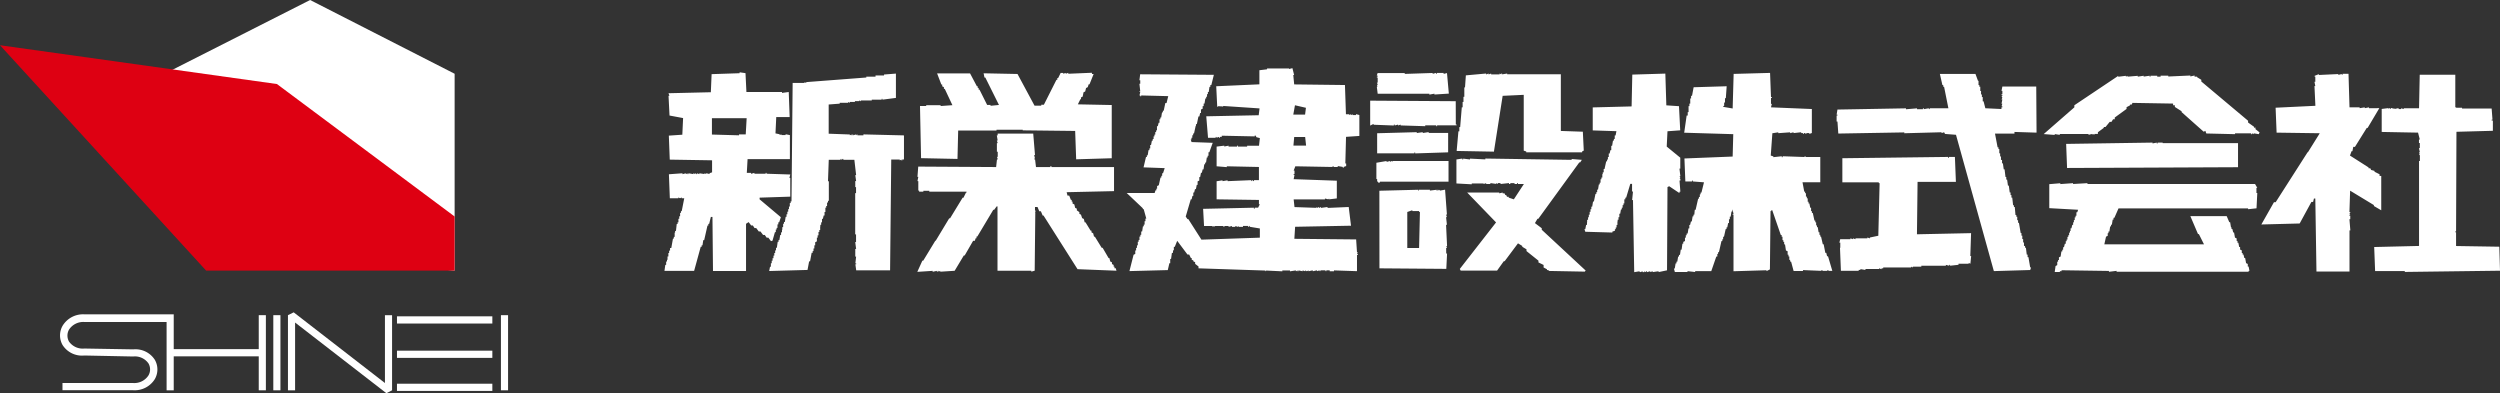 <svg xmlns="http://www.w3.org/2000/svg" viewBox="0 0 326.09 51.29"><rect x="0" y="0" width="326.09" height="51.29" fill="#333333" stroke="none"/><defs><style>.cls-1,.cls-3{fill:#fff;}.cls-2{fill:#de0012;}.cls-3{fill-rule:evenodd;}</style></defs><g id="レイヤー_2" data-name="レイヤー 2"><g id="オブジェクト"><polygon class="cls-1" points="59.3 35.3 59.3 9.62 40.45 0 22.2 9.25 24.37 23.49 43.21 33.84 59.3 35.3"/><polygon class="cls-1" points="50.4 51.29 38.49 42.07 38.49 50.91 37.56 50.91 37.56 41.11 38.31 40.74 50.21 49.96 50.21 41.11 51.14 41.11 51.14 50.91 50.4 51.29"/><polygon class="cls-2" points="59.3 35.3 26.89 35.3 0 5.9 36.12 10.96 59.3 28.24 59.3 35.3"/><path class="cls-1" d="M22.66,50.91h-.93V42H11a2.21,2.21,0,0,0-2,1,1.58,1.58,0,0,0,0,1.55,2.18,2.18,0,0,0,2,.91l6.39.11a3,3,0,0,1,2.81,1.37,2.53,2.53,0,0,1,0,2.5,3.09,3.09,0,0,1-2.83,1.46H8.15v-.94h9.22a2.2,2.2,0,0,0,2-1,1.56,1.56,0,0,0,0-1.55,2.15,2.15,0,0,0-2-.91L11,46.37A3,3,0,0,1,8.16,45a2.53,2.53,0,0,1,0-2.5A3.12,3.12,0,0,1,11,41H22.66Z"/><rect class="cls-1" x="33.75" y="41.11" width="0.93" height="9.8"/><rect class="cls-1" x="65.34" y="41.11" width="0.93" height="9.8"/><rect class="cls-1" x="35.65" y="41.11" width="0.93" height="9.8"/><rect class="cls-1" x="22.2" y="45.54" width="12.02" height="0.94"/><rect class="cls-1" x="51.78" y="41.26" width="12.44" height="0.94"/><rect class="cls-1" x="51.78" y="45.74" width="12.44" height="0.94"/><rect class="cls-1" x="51.78" y="50.05" width="12.44" height="0.94"/><path class="cls-3" d="M177.31,17.73V15l-.44-.11v.12h-.44v-.11l-.21.11v-.11l-.22.11v-.11h-.44l-.13-3.81-6.62-.08-.12-1.23h.11l-.22-.89-.44.11V8.93h-2.87v.11l-1,.12V11l-5.63.25.13,2.69.22-.12v.11l.11-.11.22.11v-.11l.22.11v-.11l4.75.32-.11.89-6.84.14.23,2.8h1v-.11h.11v.11l.34-.12v.12h.11v-.12h.23V17.7l4.3.09v-.11h.11l.12.22.44.11-.11,1h-1.55v.11h-1.21V19h-.11v.12h-1.1V19l-.56.11V19l-1,.12v2.57l1.33.11v-.11l4.19.09V23.5h-.66v.12h-.12V23.5h-.1v.12h-.11V23.5l-3.1.13v-.11l-.66.11v-.11l-.77.12V26l5.52.08v.56h.12l-.23.45h-.43v.12h-.12v-.12l-6.62.15.12,2.24h1.11v.11l.21-.11.11.11v-.11h1.11v.12h.11v-.12h.55v.11l.44-.11v.11h.44v-.11l.34.11.11-.11v.11h.55v-.12h.66v.11h.11v-.11H163v.11l1.33.22V31l-7.62.26L155,28.58h-.11l-.23-.33.66-2.25h.11l.11-.45h.11v-.44h.11l.11-.44h.12l.11-.56h.11v-.45l.22-.11v-.45h.11l.11-.56h.11l.11-.44h.11l.1-.67h.11v-.22h.12l.1-.67h.11v-.23h.11v-.45h.11l.44-1.23-2.76-.1-.11-.34h.1v-.22h.11v-.33h.11v-.23h.11l.22-1H156v-.22h.11l.21-1h.12l.1-.45h.11v-.45l.22-.11v-.34H157v-.33h.11l.11-.67h.11v-.22h.11v-.34h.11V12h.11l.1-.67h.11V11.1H158l.33-1.34-9.61-.07-.1.78h.11v.45h-.11l.11,1h-.11V12h.11l-.1.45h.1v.11h.12v-.11l3.53.09-.22.9H152l-.21,1h-.11v.22h-.11l-.11.67h-.11v.23h-.11v.45h-.11l-.11.45h-.11V17h-.11v.23h-.11v.33h-.11v.23h-.11v.34h-.11v.22h-.11l-.11.56h-.11v.45h-.11v.22h-.11l-.11.68h-.11v.22h-.11l-.32,1.35,2.76.1-.22.67h-.11v.33h-.11v.23h-.11l-.22,1-.22.11v.34h-.1v.22h-.11l-.11.34-3.65,0,2.11,2v.11h.11l.34,1.23h-.11v.34h-.11v.45h-.11v.22h-.11l-.1.67h-.12v.44h-.11v.23h-.12v.44h-.11v.23h-.11V32h-.11v.33h-.11v.34h-.11v.45l-.22.11-.54,2.13,5-.13.21-.9h.11v-.56h.11l.11-.79H153v-.33h.11v-.45h.12l.32-.79,1.34,1.79h.22l.22.45h.11v.22l.22.11v.11l.23.11v.22l.44.34V35l8.72.29v.11l.11-.11,2.1.1v-.11h1v.11l.77-.12v.12l.22-.12v.11h.11v-.11l.55.11v-.11l.33.11v-.11l.22.11.22-.11v.11l.55-.12v.12l.56-.12v.11l.33-.11v.11h.11v-.11h.66v.11H173v-.11h.44v.12H174v-.11l3,.1,0-2.13h.12v-.11h-.12l.12-.22h-.12l-.11-1.68-8.06-.08.1-1.57,7.29-.14L175.92,27l-2.76.12V27l-.89.12V27h-.11v.11h-.11v-.11l-.22.11-.11-.11v.11l-2.87-.1-.11-1h4.08v-.12l.44.11.11-.11V26l1-.12V23.57l-5.63-.2.11-.56h-.11V22.7h.11v-.45h-.11l.22-.56,4.86.09v-.11h.12v.11h.55v-.12l.66.11v.11h.11v-.11l.33-.11v-.34h-.11l.09-3.47Zm-8.4-4,1.43.33-.11.89h-1.54Zm-.2,5.26.1-1.12h1.43l.12,1.12ZM100.76,31.4l.32-1.12h.11v-.34h.11v-.22h.11v-.45h.11V29h.11l.22-.67L99.08,26v-.22l4-.13V23.21h-.11l.11-.45-3.1-.1v-.11h-.11v.11H98.4v-.11l-.44.12v-.12h-.55l.1-1.79,5.52,0V17.62l-.56-.11v.11h-.55v-.11l-.22.11v-.11l-.55-.11.1-2.13H103L102.88,12l-.88.12V12l-4.64,0-.12-2.46-.77-.11v.12l-3.65.12-.1,2.36-5.52.13.11.34H87.2l.13,2.57,1.77.33L89,17.57l-1.76.12.12,3.13,5.52.09v1.57l-.33.11v.11l-.44-.11v.11l-.22-.11v.11l-.67-.1v.11l-.33-.11v.11h-.11V22.6l-.22.11V22.6h-.11v.11l-.66-.11v.11h-.11V22.6l-.22.11V22.6l-.44.12V22.6l-1.77.13.12,3.13h1.11v-.11l.22.11.22-.11v.11h.33l-.33,1.68h-.1v.23h-.11v.44H88.6v.33h-.11V29h-.11v.22h-.11l-.1.9h-.11v.22H88v.56h-.11v.22h-.11l-.22,1.23H87.4v.34h-.12V33h-.1v.45h-.11v.44H87v.22h-.11v.44h-.11l-.11.78,3.87,0,.86-3.14h.12V32h.11l.1-.68h.12l.43-1.9h.11V29.2h.11l.22-.9h.21L93,35.35l4.31,0,0-6.16.34-.22.33.44h.22l.22.34h.22l.33.44h.22l.34.45h.22L100,31h.22l.34.45ZM97.27,17.53h-.88v.12l-3.53-.1V15.42l4.53,0Zm15.35,0v.12h-.78v-.11h-.1v.11l-.12-.11-.33.11v-.11h-.11v.11h-.1v-.11l-.23.11v-.11l-2.76-.1,0-3.81,1.44-.11v-.11h1.1v-.11l.22.11v-.11h.66v-.11h.55V13.1l.22.11V13.1h1.43V13H115v-.11h.1V13l1.76-.23V9.6l-1.55.12v.12h-1.11V10H113v.11l-7.84.6v.11l-.22-.11v.11h-1.55l-.15,15.45h-.11v.22h-.11v.45h-.11v.34h-.1v.33h-.11v.34h-.11v.33h-.11l-.11.68h-.11v.22h-.11v.45h-.11v.34H102v.33h-.12v.34h-.11l-.11.67h-.11v.23h-.11l-.11.78h-.11v.34h-.11V33H101v.34h-.11v.34h-.12V34h-.11v.34h-.11v.45h-.11l-.11.56,5-.14.21-1.12h.12l.21-1.12H106v-.22h.11v-.34h.11V32h.11V31.6l.22-.12V31h.1V30.7h.11v-.45h.11V30h.11v-.45H107v-.23h.11V29h.11v-.45h.11l.11-.45h.11v-.45h.11v-.56h.11v-.22h.11v-.45H108v-.23h.11V23.64H108l.1-2.8h1.54v-.11h.11v.11h.11v-.11H110v.11h1.44l.23,2h-.11l.11.78h-.11v.79h.1v.78h-.11l0,5.38h.11v1h-.11l.12.9h-.11v1h.11l-.1.89h.11v.11h-.11l.11.79,4.42,0,.15-14.45h1.11v.11l.22-.11v.11h.11V20.8h.22V17.66Zm7.52,3.1,4.75.1.09-3.7,5,0v-.11l3.42,0V17l6.84.08.13,3.7,4.64-.14,0-6.94-4.42-.09.33-.67H141v-.23l.22-.11.11-.56.22-.11.11-.45.22-.11L142,11h.11l.54-1.35h-.22V9.49l-3.09.13V9.5l-.33.12V9.51l-.33.11V9.51h-.33l-.33.67h-.11v.23h-.11l-1.64,3.25h-.34v.12h-.88l-2.22-4.13-4.42-.09.11.55h.11l1.78,3.58-1.1.11v-.11h-.44l-1-2h-.11v-.22h-.12v-.22h-.11l-.89-1.68-4.3,0,.56,1.46h.11v.23l.22.11v.22h.11l1,2.13-1.54.11v-.11h-1.88v.11H120ZM179.59,10v.11h.11v.67h-.11l.11.22-.11.23.11.11h-.11l.11.89,6.74,0v.11l.66-.12v.11l1.88-.12-.24-2.68-.44.11V9.51h-.88v.11h-.11V9.51l-.44.12V9.52l-3.64.12V9.53l-3.54,0-.11.33h.12V10ZM196,12.5l2.75-.13,0,7.28.33.11v.11l7.28,0v-.11l.22-.12-.12-2.46-2.87-.1,0-7.39-7,0V9.59l-.66.11V9.59h-.11V9.7l-.22-.11V9.7h-1.1V9.59l-.33.12V9.59l-.33.12V9.59l-2.64.24-.11,1.57H191v1.23h-.11v.67h-.11V14h-.11l-.21,2.57h-.11v.56h-.12L190,19.69l4.86.09ZM219.07,25h.11l-.11-1.45h.11v-.22h-.11l.11-.12-.11-.22h.11l-.12-1h.11V20.57l-1.77-1.45.1-2,1.66-.12L219,13.85l-1.65-.11-.13-4.14-4.31.13-.09,4.15-5.07.13v3l3.09.1-.11.56h-.11v.45h-.11v.22h-.12l-.11.68h-.11v.56h-.11l-.11.45h-.11v.45h-.11v.33h-.11v.23h-.11l-.22,1h-.11v.44h-.12v.23H209v.45h-.12v.22h-.11v.45h-.11v.22h-.11l-.11.68h-.11v.33h-.11v.23h-.11l-.21,1h-.11l-.11.67h-.11v.33h-.11v.34h-.11V28h-.11v.34h-.1v.33h-.12V29H207v.33h-.11l-.11.56h-.11l.11.34,3.53.1v-.12l.33-.11V29.9h.11v-.23h.11v-.33h.11v-.45H211v-.23h.11v-.33h.11v-.45h.11l.1-.56h.11v-.23h.11v-.33h.11v-.23h.11V26H212v-.22h.11l.54-1.8h.23v1H213l-.11,1.12H213l.16,9.4.66-.11.11.11.33-.11v.11h.22v-.11l.22.11v-.12h.11v.12l.44-.12v.11l.32-.11v.11l.77-.11v.11l1.1-.23.06-10.86.22-.11,1.33.89Zm19.25,8.43-.11-.45h-.12l-.22-1.12h-.11l-.23-1h-.1v-.23h-.11v-.33h-.11l-.11-.67H237v-.23h-.11V29h-.11v-.23h-.11l-.22-1h-.11v-.23h-.11V27.1h-.11l-.11-.56h-.11v-.23h-.11v-.44h-.11v-.23h-.12V25.2h-.11V25h-.11l-.23-1.23h2.32V20.48H235.5v-.11h-.11v.11l-2.87-.1v.12h-.11v-.12l-1.1.12V20.4l-.34-.11.21-2.91.77-.12v.11l1.55-.11v.11l.44-.12v.11l1-.11v.11h.23v.11h.11v-.11h.22v.11h.11v-.11H236v.11l.33-.12V14.22L231,14l.11-.45H231v-.78h.11v-.12h-.11l-.12-3.14-4.75.13L226,14.15l-1.22-.21v-.12h.11v-.45H225v-.56h.11l.11-1.56-4.31.13-.21,1.12h-.12v.34h-.11v.67h-.11v.33h-.11v.79h-.11v.44H220l-.32,2.24,6.4.19L226,20.42l-6.29.25.12,3h.88v-.11h.11v.11l1.44.11-.33,1.34h-.11v.23h-.1v.34h-.12v.22h-.1l-.33,1.46h-.11L221,28h-.11v.22h-.11l-.11.67h-.11l-.11.45h-.1v.45h-.11l-.11.67H220v.23h-.11V31h-.11v.44l-.22.11v.23h-.11l-.11.79h-.11l-.1.67H219v.22h-.11l-.11.67h-.11v.23h-.11l-.11.67h-.11l.12.45h1.65v-.11l1,.11v-.11h2.1l.66-1.91H224v-.34h.1v-.22h.11l.33-1.46h.11v-.22h.11v-.34h.11l.22-1h.11v-.22h.1l.11-.56h.11V28.6h.11v-.34h.11l.11-.67h.11v-.23H226l.11.56H226V28h.11l0,7.38,4.31-.13v.11l.44-.22.08-7.61h.11v-.12h.11l1.12,3.24h.11v.23h.11v.44h.11v.23h.11v.33h.11l.12.79.22.11v.44h.11v.23h.11v.45h.11v.22h.12l.33,1.23h1.22v-.12l2.42.1v-.11h.11v.11h.67v-.11h.11v.11H239l-.56-1.9ZM265.6,11.29l-4.42,0-.11.56h.11v.45h-.11v.11h.11v.11h-.11l.11.23-.11.22h.11l-.11.56h.11l-.11.33h.11V14h-.12v.22l-2.1-.1-.23-.9h-.11v-.56h-.11v-.34h-.11v-.45h-.1v-.56h-.12V11.1h-.11v-.56H258l-.33-.9-4.64,0,.33,1.46h.11v.22h.11l.56,2.8H251.7v.11h-.11v-.11l-.66.12v-.12h-.11v.12h-.77v-.11l-1.44.12v-.12l-8.94.16-.11.67h.11v.11h-.11v.78h.11l.11,1.57,8.61-.15v.11l4.86-.13v.11l.33-.11.12.22,1.43.11,4.94,17.78,4.74-.14.11-.33h-.11l-.23-1.35h-.11v-.33h-.11l-.11-.9h-.11v-.23H264v-.45h-.11v-.45h-.11v-.44h-.11v-.34h-.1l-.23-1.34h-.11v-.34h-.11v-.45H263v-.23h-.11L262.8,27h-.11v-.23h-.11l-.11-1h-.11v-.33h-.11v-.34h-.11l-.12-.89h-.11l-.11-.78h-.11v-.34h-.1l-.12-1h-.11l-.11-.79h-.11v-.44H261v-.45h-.11V20h-.11v-.56h-.11v-.22h-.11l-.34-1.79h2.54v-.22l2.88.09Zm45,16.14,0-4.48h-.22v-.22l-.66-.33v-.11l-.44-.12-.11-.22h-.22v-.11l-2.43-1.55.21-.57h.11l.11-.56h.22l1.54-2.47h.11l1.53-2.58H309V14l-.55.11V14l-.67.11V14h-1.32l-.13-4.37h-.77v.12h-.11V9.65l-.45.12V9.66l-2.54.12V9.67l-.55.22V10H302v.67h-.11l.11.56h-.11l.12,2.57-5.19.25.13,3.25,5.63.08-1.54,2.47H301l-4.17,6.52h-.22l-1.65,2.91,5-.13,1.53-2.81h.22l.11-.44H302l.15,9.52,4.31,0,0-5.37h.11l-.12-1.46h.11v-.45h-.11V28h.11l-.11-.22h.11v-.11h-.11l.09-2.8,3.1,1.88v.12ZM294.22,16.65H294v-.12l-.77-.55v-.23l-6.1-5.12v-.22l-.55-.34V10h-.33V9.85l-.55.12V9.85l-2.88.13V9.87h-1V10h-.44V9.88h-.88V10h-.11V9.88l-.78.11V9.88l-.77.12V9.89l-1.33.11V9.89l-.22.11V9.89l-1,.12V9.9l-5.72,3.83V14l-4,3.49,1.44.11v-.11l.66.1v-.11h3.75v.11l.44-.12v.12l.11-.12.22.11v-.11h.45v-.22l.77-.57v-.11h.22l.55-.67h.23l.21-.34h.22v-.23l1.54-1.12v-.23l.44-.23v-.11h.22l.12-.22,5.29.09v.22h.23v.22l.88.56v.11l2.88,2.56.22-.11.12.34,3.75.09v-.11h2.1v.11h.11v-.11l.22.11v-.11l.66.11.11-.23-.55-.44Zm31.87,18.66L326,32.18l-5.64-.09V30.3h-.11v-.11h.11l.05-13,4.75-.13V15.72H325v-.11h.11L325,14.16h-3.86v-.11h-.77V14h-.11l0-4.25-4.64,0-.09,4.37h-2v.11l-.34-.11v.11h-.33V14.1l-.55.12V14.1l-.22.12V14.1h-.22v.11l-.22-.11-.11.11v-.11l-.88.11,0,3,4.74.09.23.9h-.11v.45h.11v.67h-.11l.12.56h-.11V20h.11l-.11.23h.11V21h-.11l0,11.08-5.85.14.12,3.14,3.87,0v.11ZM189.88,13.2l-11.16-.07,0,3.25.44-.22v.11l2.65.1v-.12h.11v.12l.44-.12v.12l.33-.12v.11l3.21.1v-.11h1.44v.11h.11v-.11H190v-.11h-.11ZM145.37,35v-.22h-.11v-.22l-.22-.12v-.22l-.22-.11-.12-.45h-.1l-.78-1.34h-.12l-.89-1.45h-.11l-.11-.44-.22-.12v-.22h-.11L141.59,29h-.11l-.11-.44-.22-.11L141,28l-.21-.11v-.22l-.33-.23v-.22l-.22-.11-.11-.45-.23-.11V26.3h-.11v-.23h-.11l-.22-.56h-.22l-.11-.44,6.18-.14,0-3.14-8.16,0v-.11H137v.11h-1.87l-.12-1h-.11v-.11H135l-.11-.45H135l-.23-2.8-4.64,0v.23h-.11l.11.67h-.11l.12.34h-.11v1.12h.11v.67h-.1l.11.33h-.11l-.11,1-10.16-.06-.1,1.34h.11l-.11.56h.11v1.23h.11V25h.55v-.11h.77V25l4.86,0v.12H126l-.33.67h-.11l-1.64,2.69h-.11l-1.76,2.92H122L120.42,34h-.11l-.66,1.46,2-.13v.12l.55-.12v.11h.11v-.11h.11v.11l.22-.11v.11l1.88-.12,1.2-2h.11l1.1-1.91h.22l.11-.33h.11v-.23h.11l2.08-3.48h.11l.33-.45h.11l0,8.39,4.41,0v.12l.44-.12.08-7.61H135l.11-.22H135V27h.33l.23.56h.21l.23.55h.11l4.44,7,5.08.2-.11-.34Zm34.26-17.62V20l4.86,0v-.11h.1v.12l4.3-.14V17.34h-2.54v-.11l-.77.12v-.11l-.78.11v-.11Zm89.87,1.39.12,3.14,22.3-.1V18.67l-9.83,0V18.6h-.66v.11h-.11v-.11l-.55.11v-.11Zm-68.4,11-.89-.67.33-.56h.11L206,21.18h.11l.22-.33L205,20.74v.11l-11.26-.17v.11l-2-.1v.11l-.89-.11v.11h-.11v-.12l-.77.12v3.13l2,.11v-.11h1.55V24l.33-.11V24h.55v-.12l.77.11v-.11l.22.11v-.11h.33V24l1.11-.12V24H197v-.11h.55V24h.33v-.11H198V24h.77l-1.31,2-.67-.22v-.11h-.22l-.11-.23h-.11l-.11-.22H196v-.11l-.44.11v-.11l-4.19,0,3.77,3.9-4.73,6.07.12.22,4.74,0,.88-1.23h.11L198,31.74l.56.34v.11l.55.33v.23L200.67,34v.23l.67.33v.33l.44.23v.11H202v.11l4.75.09v-.11h.11l-5.76-5.35Zm56,.64-7.06.15.08-6.84,5,0-.13-3.25h-.77v.11h-.11v-.11l-13.8.17v3.14l4.75,0v.11h.11L245,30.75l-1.1.23v.11l-.33-.11v.11h-1.55v.11l-.33-.11v.11l-.33-.11v.11h-1.33l-.11.45h.12v.67H240l.12,3h2.32v-.11h.22v-.11l.66.11v-.12h1.77V35l.33.11V35h.22v-.11l3.64,0v-.11l.22.11v-.11h1.11v-.12h3.2v-.11l.44.11v-.11h.11v.11l1.1-.12V34.4h1.33v-.11l.22.11.1-1H257ZM181.63,21v.11l-.11-.11-.22.11V21l-.44.12V21l-1.33.23,0,2.13h.1v.33h.11v.12H180v-.11l8.94,0V21Zm112.51,3L272.28,24v-.11L270.4,24v-.11l-1.66.12v-.11l-1.44.12v3.13l3.76.21-.11.33h-.11v.45h-.11v.22h-.11v.34h-.11V29h-.1v.33h-.11l-.11.45h-.11v.34H270v.22h-.11v.34h-.11v.22h-.11v.34h-.11v.22h-.11v.33h-.12l-.11.45h-.11v.33H269v.22h-.12l-.1.67-.22.11v.34h-.11v.22h-.11v.45l-.22.12-.11.78h.67v-.11h.22v-.12l6.18.09v.11l1-.12v.11l17.22,0v-.11h.11l-.11-.56h-.11v-.34l-.22-.11-.12-.67h-.11l-.11-.45h-.11V33h-.11v-.34l-.22-.11v-.33h-.12l-.11-.56h-.11v-.23h-.11V31.1l-.22-.11-.12-.67h-.11l-.11-.45h-.11v-.22H291l-.11-.67h-.11l-.34-.79-4.74,0,1,2.34h.11l.67,1.34-13,0,.22-1,.22-.11v-.34h.1v-.22h.12l.1-.67h.11v-.22h.11l.11-.67h.11v-.23h.11l.54-1.23,16.9,0v.11l1.1-.12.1-2h-.11v-.67h.11ZM188.63,32.35h.12l-.12-.23h.12l-.13-2.8h.11l-.11-1h.11l-.11-.33h.11l-.24-3.25-.66.12-.11-.11-.11.11v-.11h-.11v.11h-.11v-.11l-.88.11v-.11h-1.43v.11H185v-.11l-5.08.13L179.93,35l8.72.07.1-2h-.11Zm-3.53,0h-1.54l0-4.7.66-.23v.11h.88v.11h.11Z"/></g></g></svg>